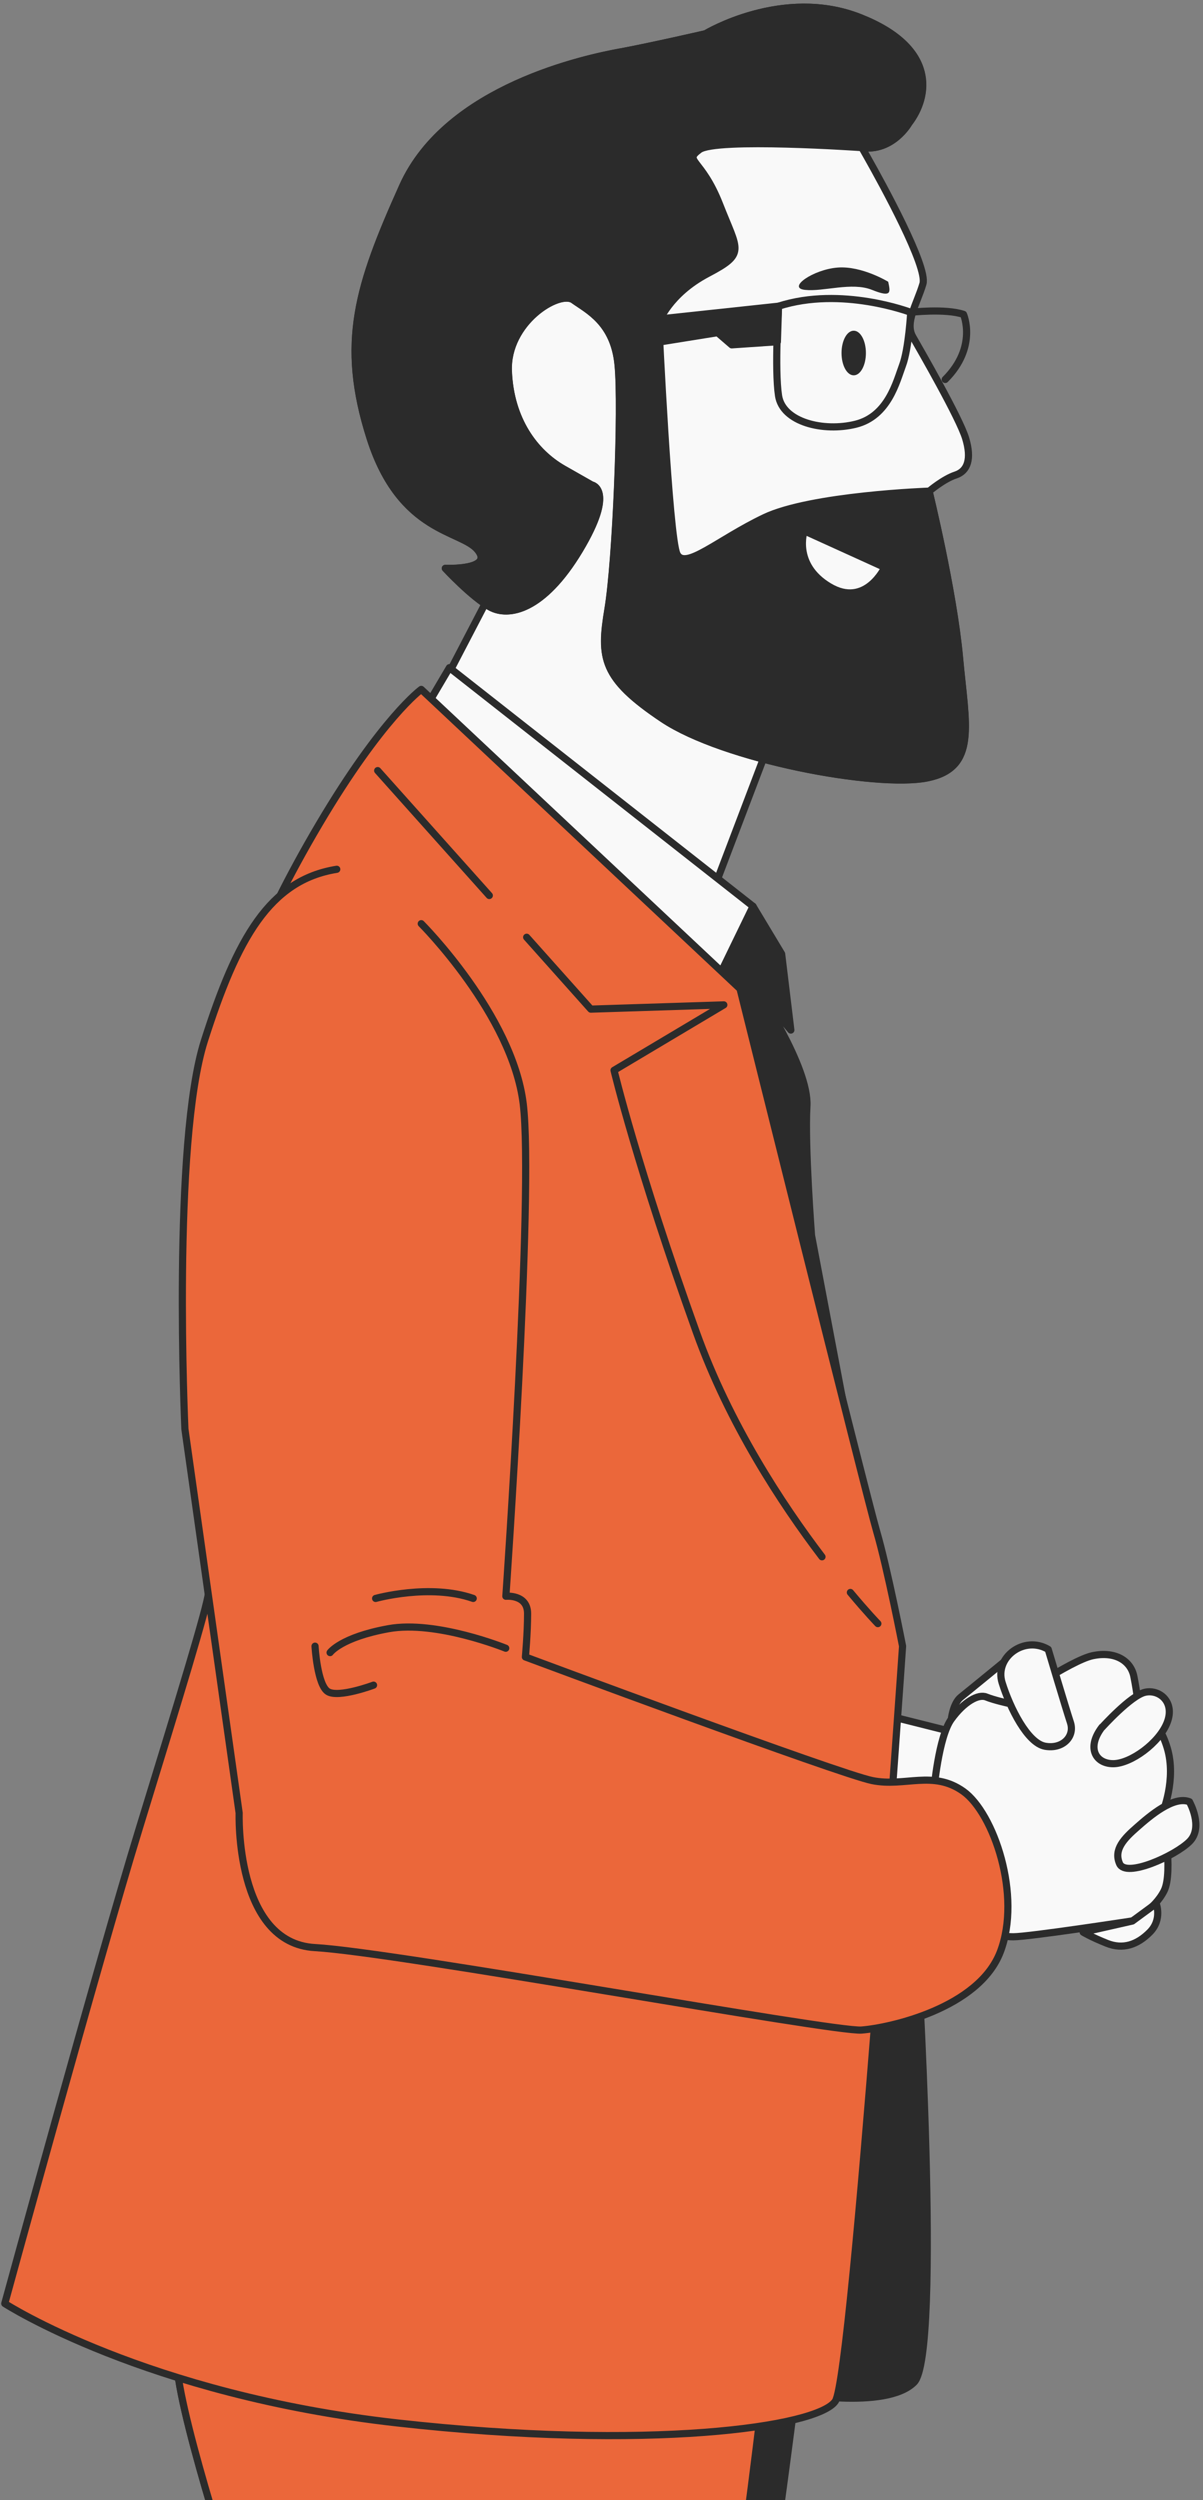 <?xml version="1.0" encoding="UTF-8"?> <svg xmlns="http://www.w3.org/2000/svg" width="168" height="349" viewBox="0 0 168 349" fill="none"><rect x="0" y="0" width="168" height="349" fill="#808080" stroke="none"/><path d="M111.356 332.126C111.356 332.126 101.756 409.152 95.286 428.641C88.816 448.13 85.509 494.798 80.773 510.193C76.037 525.605 76.214 563.668 76.246 565.017C76.262 566.381 85.525 578.165 92.83 581.327C100.134 584.506 113.346 588.584 115.626 589.932C117.922 591.297 119.479 595.631 114.823 595.824C110.168 596.016 97.18 597.638 94.018 597.638C90.855 597.638 76.214 599.147 72.602 595.454C68.99 591.746 62.906 579.513 62.376 574.986C61.846 570.459 61.332 539.186 61.332 539.186C61.332 539.186 56.677 503.836 65.105 438.594C73.533 373.352 81.849 328.032 81.849 328.032L111.372 332.11L111.356 332.126Z" fill="#2B2B2B" stroke="#2B2B2B" stroke-linecap="round" stroke-linejoin="round"></path><path d="M106.958 330.425C106.958 330.425 99.22 399.054 91.354 424.483C83.487 449.928 82.203 479.499 77.692 492.519C73.181 505.538 72.314 561.148 72.362 564.102C72.41 567.056 82.01 574.746 87.388 578.887C92.782 583.029 98.16 586.577 103.522 588.937C108.884 591.297 111.292 593.673 110.153 596.033C109.013 598.393 83.038 601.941 72.378 600.769C61.703 599.581 42.181 598.987 39.805 598.409C37.429 597.815 34.427 594.861 34.299 587.171C34.17 579.481 37.365 557.6 37.365 557.6C37.365 557.6 38.2 536.297 35.326 505.538C32.453 474.779 37.991 452.304 40.785 442.238C43.578 432.173 33.56 362.965 33.56 362.965C33.56 362.965 25.469 338.708 24.747 330.425C24.024 322.141 24.538 317.999 24.538 317.999L106.974 330.425H106.958Z" fill="#F9F9F9" stroke="#2B2B2B" stroke-linecap="round" stroke-linejoin="round"></path><path d="M106.958 330.425C106.958 330.425 99.22 399.054 91.353 424.483C83.487 449.928 82.203 479.499 77.692 492.519C73.181 505.538 72.314 561.148 72.362 564.102C72.362 564.102 62.762 571.872 49.485 577.378C43.85 579.706 38.697 580.413 34.62 580.461C35.406 570.957 37.349 557.6 37.349 557.6C37.349 557.6 38.184 536.297 35.31 505.538C32.436 474.779 37.975 452.304 40.768 442.238C43.562 432.189 33.544 362.965 33.544 362.965C33.544 362.965 25.453 338.708 24.731 330.425C24.008 322.141 24.522 317.999 24.522 317.999L106.958 330.425Z" fill="#EB673A" stroke="#2B2B2B" stroke-linecap="round" stroke-linejoin="round"></path><path d="M105.159 126.511L109.157 133.157L110.441 143.784L105.609 137.989C105.609 137.989 113.009 148.938 112.688 154.412C112.367 159.886 113.33 172.456 113.33 172.456L120.41 209.813L99.476 158.923L92.397 125.419L105.159 126.511Z" fill="#2B2B2B" stroke="#2B2B2B" stroke-linecap="round" stroke-linejoin="round"></path><path d="M107.952 102.35L98.978 125.949L61.092 97.036L69.407 81.079L73.068 73.1C73.068 73.1 59.775 59.808 62.44 49.18C65.105 38.553 81.721 33.223 87.692 36.546C93.664 39.869 95.671 54.157 95.671 62.472C95.671 70.788 96.666 80.758 97.662 86.071C98.657 91.385 99.331 96.699 99.331 96.699L107.968 102.35H107.952Z" fill="#F9F9F9" stroke="#2B2B2B" stroke-linecap="round" stroke-linejoin="round"></path><path d="M120.362 20.605C120.362 20.605 120.635 21.07 121.084 21.873C123.268 25.742 129.593 37.269 128.886 39.628C128.036 42.47 126.334 45.023 127.474 47.013C128.613 49.004 134.008 58.363 134.858 61.205C135.709 64.046 135.147 65.748 133.446 66.31C131.744 66.871 129.753 68.573 129.753 68.573C129.753 68.573 133.157 82.476 134.008 91.851C134.858 101.21 136.56 107.182 129.464 108.595C122.369 110.008 101.081 106.043 92.573 100.359C84.064 94.677 83.776 91.851 84.915 85.028C86.055 78.222 86.906 56.934 86.328 50.962C85.766 45.006 82.074 43.305 80.083 41.876C78.093 40.463 70.724 44.99 70.997 51.813C71.27 58.636 74.689 63.163 78.654 65.443L82.636 67.706C82.636 67.706 86.039 68.268 80.934 76.793C75.829 85.301 70.997 86.152 68.444 84.739C65.892 83.326 62.199 79.345 62.199 79.345C62.199 79.345 69.006 79.634 66.743 76.793C64.479 73.951 55.955 74.529 51.7 61.188C47.446 47.848 49.999 39.901 56.243 25.999C62.488 12.096 82.074 8.115 86.617 7.264C91.16 6.413 98.545 4.712 98.545 4.712C98.545 4.712 109.333 -1.822 120.121 2.448C130.909 6.702 129.769 13.509 126.928 17.201C126.928 17.201 124.664 21.183 120.394 20.605H120.362Z" fill="#F9F9F9" stroke="#2B2B2B" stroke-linecap="round" stroke-linejoin="round"></path><path d="M86.585 7.265C91.128 6.414 98.513 4.712 98.513 4.712C98.513 4.712 109.301 -1.822 120.089 2.449C130.877 6.703 129.738 13.51 126.896 17.202C126.896 17.202 124.632 21.167 120.362 20.605C120.362 20.605 99.926 19.193 97.662 20.894C95.399 22.596 97.951 22.034 100.504 28.552C103.056 35.086 104.196 35.359 98.802 38.2C93.408 41.042 91.995 45.007 91.995 45.007C91.995 45.007 93.408 75.091 94.548 77.355C95.688 79.619 100.231 75.364 106.749 72.25C113.283 69.136 129.737 68.558 129.737 68.558C129.737 68.558 133.141 82.46 133.992 91.835C134.843 101.195 136.544 107.167 129.449 108.579C122.353 109.992 101.066 106.027 92.557 100.344C84.049 94.661 83.76 91.835 84.9 85.013C86.039 78.206 86.89 56.919 86.312 50.947C85.75 44.991 82.058 43.289 80.067 41.86C78.077 40.448 70.708 44.975 70.981 51.798C71.27 58.604 74.673 63.148 78.639 65.427L82.62 67.691C82.62 67.691 86.023 68.253 80.918 76.777C75.813 85.286 70.981 86.136 68.428 84.724C65.876 83.311 62.184 79.33 62.184 79.33C62.184 79.33 68.99 79.619 66.727 76.777C64.463 73.936 55.939 74.514 51.684 61.173C47.43 47.832 49.983 39.886 56.228 25.983C62.473 12.081 82.058 8.099 86.601 7.249L86.585 7.265Z" fill="#2B2B2B" stroke="#2B2B2B" stroke-linecap="round" stroke-linejoin="round"></path><path d="M117.52 49.277C117.52 50.995 118.275 52.391 119.222 52.391C120.169 52.391 120.924 50.995 120.924 49.277C120.924 47.559 120.169 46.163 119.222 46.163C118.275 46.163 117.52 47.559 117.52 49.277Z" fill="#2B2B2B"></path><path d="M127.169 43.594C127.169 43.594 117.52 39.902 108.723 42.743C108.723 42.743 108.161 51.541 108.723 55.233C109.285 58.925 114.968 60.338 119.511 59.214C124.054 58.074 125.194 53.258 126.045 50.979C126.896 48.715 127.185 43.594 127.185 43.594H127.169Z" stroke="#2B2B2B" stroke-linecap="round" stroke-linejoin="round"></path><path d="M127.169 43.594C127.169 43.594 132.001 43.032 134.554 43.883C134.554 43.883 136.544 48.426 132.001 52.969" stroke="#2B2B2B" stroke-linecap="round" stroke-linejoin="round"></path><path d="M124.054 39.34C124.054 39.34 120.362 37.076 116.959 37.349C113.555 37.622 109.863 40.191 112.415 40.463C114.968 40.752 118.949 39.324 121.775 40.463C124.616 41.603 124.327 40.752 124.038 39.324L124.054 39.34Z" fill="#2B2B2B"></path><path d="M108.723 42.743L84.883 45.295L86.023 48.715L100.215 46.435L102.189 48.137L108.563 47.703L108.723 42.743Z" fill="#2B2B2B" stroke="#2B2B2B" stroke-linecap="round" stroke-linejoin="round"></path><path d="M123.541 79.201L112.303 74.096C112.303 74.096 110.666 78.799 115.787 81.866C120.892 84.932 123.557 79.201 123.557 79.201H123.541Z" fill="#F9F9F9" stroke="#2B2B2B" stroke-linecap="round" stroke-linejoin="round"></path><path d="M62.762 93.2L105.16 126.511L100.311 136.496L58.829 99.862L62.762 93.2Z" fill="#F9F9F9" stroke="#2B2B2B" stroke-linecap="round" stroke-linejoin="round"></path><path d="M133.077 241.761L121.55 238.871C121.55 238.871 121.101 253.512 121.101 255.727C121.101 257.943 135.95 255.952 135.95 255.952L133.061 241.761H133.077Z" fill="#F9F9F9" stroke="#2B2B2B" stroke-linecap="round" stroke-linejoin="round"></path><path d="M128.003 270.737C128.003 270.737 131.583 328.611 127.65 332.544C123.717 336.477 110.505 333.973 110.505 333.973L120.153 267.157C120.153 267.157 124.793 267.864 128.019 270.737H128.003Z" fill="#2B2B2B" stroke="#2B2B2B" stroke-linecap="round" stroke-linejoin="round"></path><path d="M58.828 96.233L103.345 138.021C103.345 138.021 120.908 208.577 122.417 213.73C123.926 218.884 126.045 229.784 126.045 229.784C126.045 229.784 119.078 331.532 116.654 335.176C114.229 338.805 90.615 342.144 55.473 338.211C20.348 334.277 0.666 321.547 0.666 321.547C0.666 321.547 13.685 273.996 19.448 255.229C25.212 236.462 28.84 224.647 29.145 222.223C29.45 219.799 28.535 160.448 30.06 151.057C31.569 141.665 35.807 129.866 44.589 115.016C53.37 100.183 58.828 96.233 58.828 96.233Z" fill="#EB673A" stroke="#2B2B2B" stroke-linecap="round" stroke-linejoin="round"></path><path d="M68.332 125.002L52.744 107.568" stroke="#2B2B2B" stroke-linecap="round" stroke-linejoin="round"></path><path d="M114.792 217.31C109.189 209.942 101.836 198.768 97.245 185.957C88.993 162.969 85.75 149.403 85.75 149.403L101.082 140.269L82.508 140.863L73.55 130.829" stroke="#2B2B2B" stroke-linecap="round" stroke-linejoin="round"></path><path d="M122.593 226.638C122.593 226.638 121.084 225.081 118.756 222.288" stroke="#2B2B2B" stroke-linecap="round" stroke-linejoin="round"></path><path d="M140.172 232.016C140.172 232.016 135.292 236.013 134.184 236.896C133.076 237.779 132.851 239.994 132.851 239.994C132.851 239.994 135.95 238.662 137.956 238.887C139.963 239.111 140.846 237.779 140.846 237.779L140.188 232.016H140.172Z" fill="#F9F9F9" stroke="#2B2B2B" stroke-linecap="round" stroke-linejoin="round"></path><path d="M130.412 249.964C130.412 249.964 131.07 242.419 132.852 239.979C134.618 237.539 136.624 236.431 137.732 236.88C138.84 237.33 140.831 237.763 140.831 237.763C140.831 237.763 149.483 231.775 152.582 231.117C155.68 230.459 157.896 231.775 158.345 234.007C158.795 236.222 159.003 238.438 159.003 238.438C159.003 238.438 161.668 239.545 163.001 243.976C164.333 248.407 162.342 253.062 162.342 253.062C162.342 253.062 163.9 261.266 162.567 263.931C161.235 266.596 158.136 268.137 158.136 268.137C158.136 268.137 143.72 270.352 141.505 270.352C139.289 270.352 137.732 269.469 137.732 269.469C137.732 269.469 136.175 253.062 130.412 249.964Z" fill="#F9F9F9" stroke="#2B2B2B" stroke-linecap="round" stroke-linejoin="round"></path><path d="M146.385 230.234C146.385 230.234 148.825 238.437 149.483 240.428C150.141 242.419 148.376 244.2 145.935 243.751C143.495 243.301 141.055 238.437 139.947 234.889C138.84 231.341 143.046 228.243 146.385 230.234Z" fill="#F9F9F9" stroke="#2B2B2B" stroke-linecap="round" stroke-linejoin="round"></path><path d="M153.914 241.102C153.914 241.102 157.912 236.671 159.902 236.222C161.893 235.772 164.109 237.554 163.001 240.428C161.893 243.318 157.896 246.191 155.456 246.191C153.015 246.191 151.683 243.976 153.898 241.086L153.914 241.102Z" fill="#F9F9F9" stroke="#2B2B2B" stroke-linecap="round" stroke-linejoin="round"></path><path d="M166.115 251.521C166.115 251.521 168.106 255.069 166.115 257.06C164.125 259.05 157.254 262.165 156.355 260.158C155.472 258.167 157.013 256.61 158.795 255.053C160.561 253.496 163.9 250.622 166.115 251.505V251.521Z" fill="#F9F9F9" stroke="#2B2B2B" stroke-linecap="round" stroke-linejoin="round"></path><path d="M161.46 265.712C161.46 265.712 162.343 267.927 160.577 269.709C158.811 271.491 156.804 272.149 154.589 271.267C152.374 270.384 151.266 269.709 151.266 269.709L158.137 268.152L161.46 265.712Z" fill="#F9F9F9" stroke="#2B2B2B" stroke-linecap="round" stroke-linejoin="round"></path><path d="M58.828 128.935C58.828 128.935 71.543 141.649 73.068 154.075C74.577 166.484 70.644 222.817 70.644 222.817C70.644 222.817 73.678 222.512 73.678 225.241C73.678 227.97 73.373 231.293 73.373 231.293C73.373 231.293 117.28 247.652 121.823 248.551C126.366 249.466 130.299 247.042 134.537 250.06C138.776 253.094 142.709 264.588 139.691 272.471C136.656 280.337 124.247 283.066 120.314 283.371C116.381 283.676 55.2 272.471 43.995 271.861C32.789 271.251 33.399 253.078 33.399 253.078L25.822 199.475C25.822 199.475 24.008 159.501 28.551 145.261C33.094 131.022 37.637 122.85 47.029 121.341" fill="#EB673A"></path><path d="M58.828 128.935C58.828 128.935 71.543 141.649 73.068 154.075C74.577 166.484 70.644 222.817 70.644 222.817C70.644 222.817 73.678 222.512 73.678 225.241C73.678 227.97 73.373 231.293 73.373 231.293C73.373 231.293 117.28 247.652 121.823 248.551C126.366 249.466 130.299 247.042 134.537 250.06C138.776 253.094 142.709 264.588 139.691 272.471C136.656 280.337 124.247 283.066 120.314 283.371C116.381 283.676 55.2 272.471 43.995 271.861C32.789 271.251 33.399 253.078 33.399 253.078L25.822 199.475C25.822 199.475 24.008 159.501 28.551 145.261C33.094 131.022 37.637 122.85 47.029 121.341" stroke="#2B2B2B" stroke-linecap="round" stroke-linejoin="round"></path><path d="M70.627 230.073C70.627 230.073 60.931 226.14 54.269 227.344C47.606 228.548 46.097 230.683 46.097 230.683" stroke="#2B2B2B" stroke-linecap="round" stroke-linejoin="round"></path><path d="M52.455 223.122C52.455 223.122 60.033 221.003 66.085 223.122" stroke="#2B2B2B" stroke-linecap="round" stroke-linejoin="round"></path><path d="M52.166 235.226C52.166 235.226 47.318 237.04 45.809 236.141C44.3 235.242 43.995 229.784 43.995 229.784" stroke="#2B2B2B" stroke-linecap="round" stroke-linejoin="round"></path></svg> 